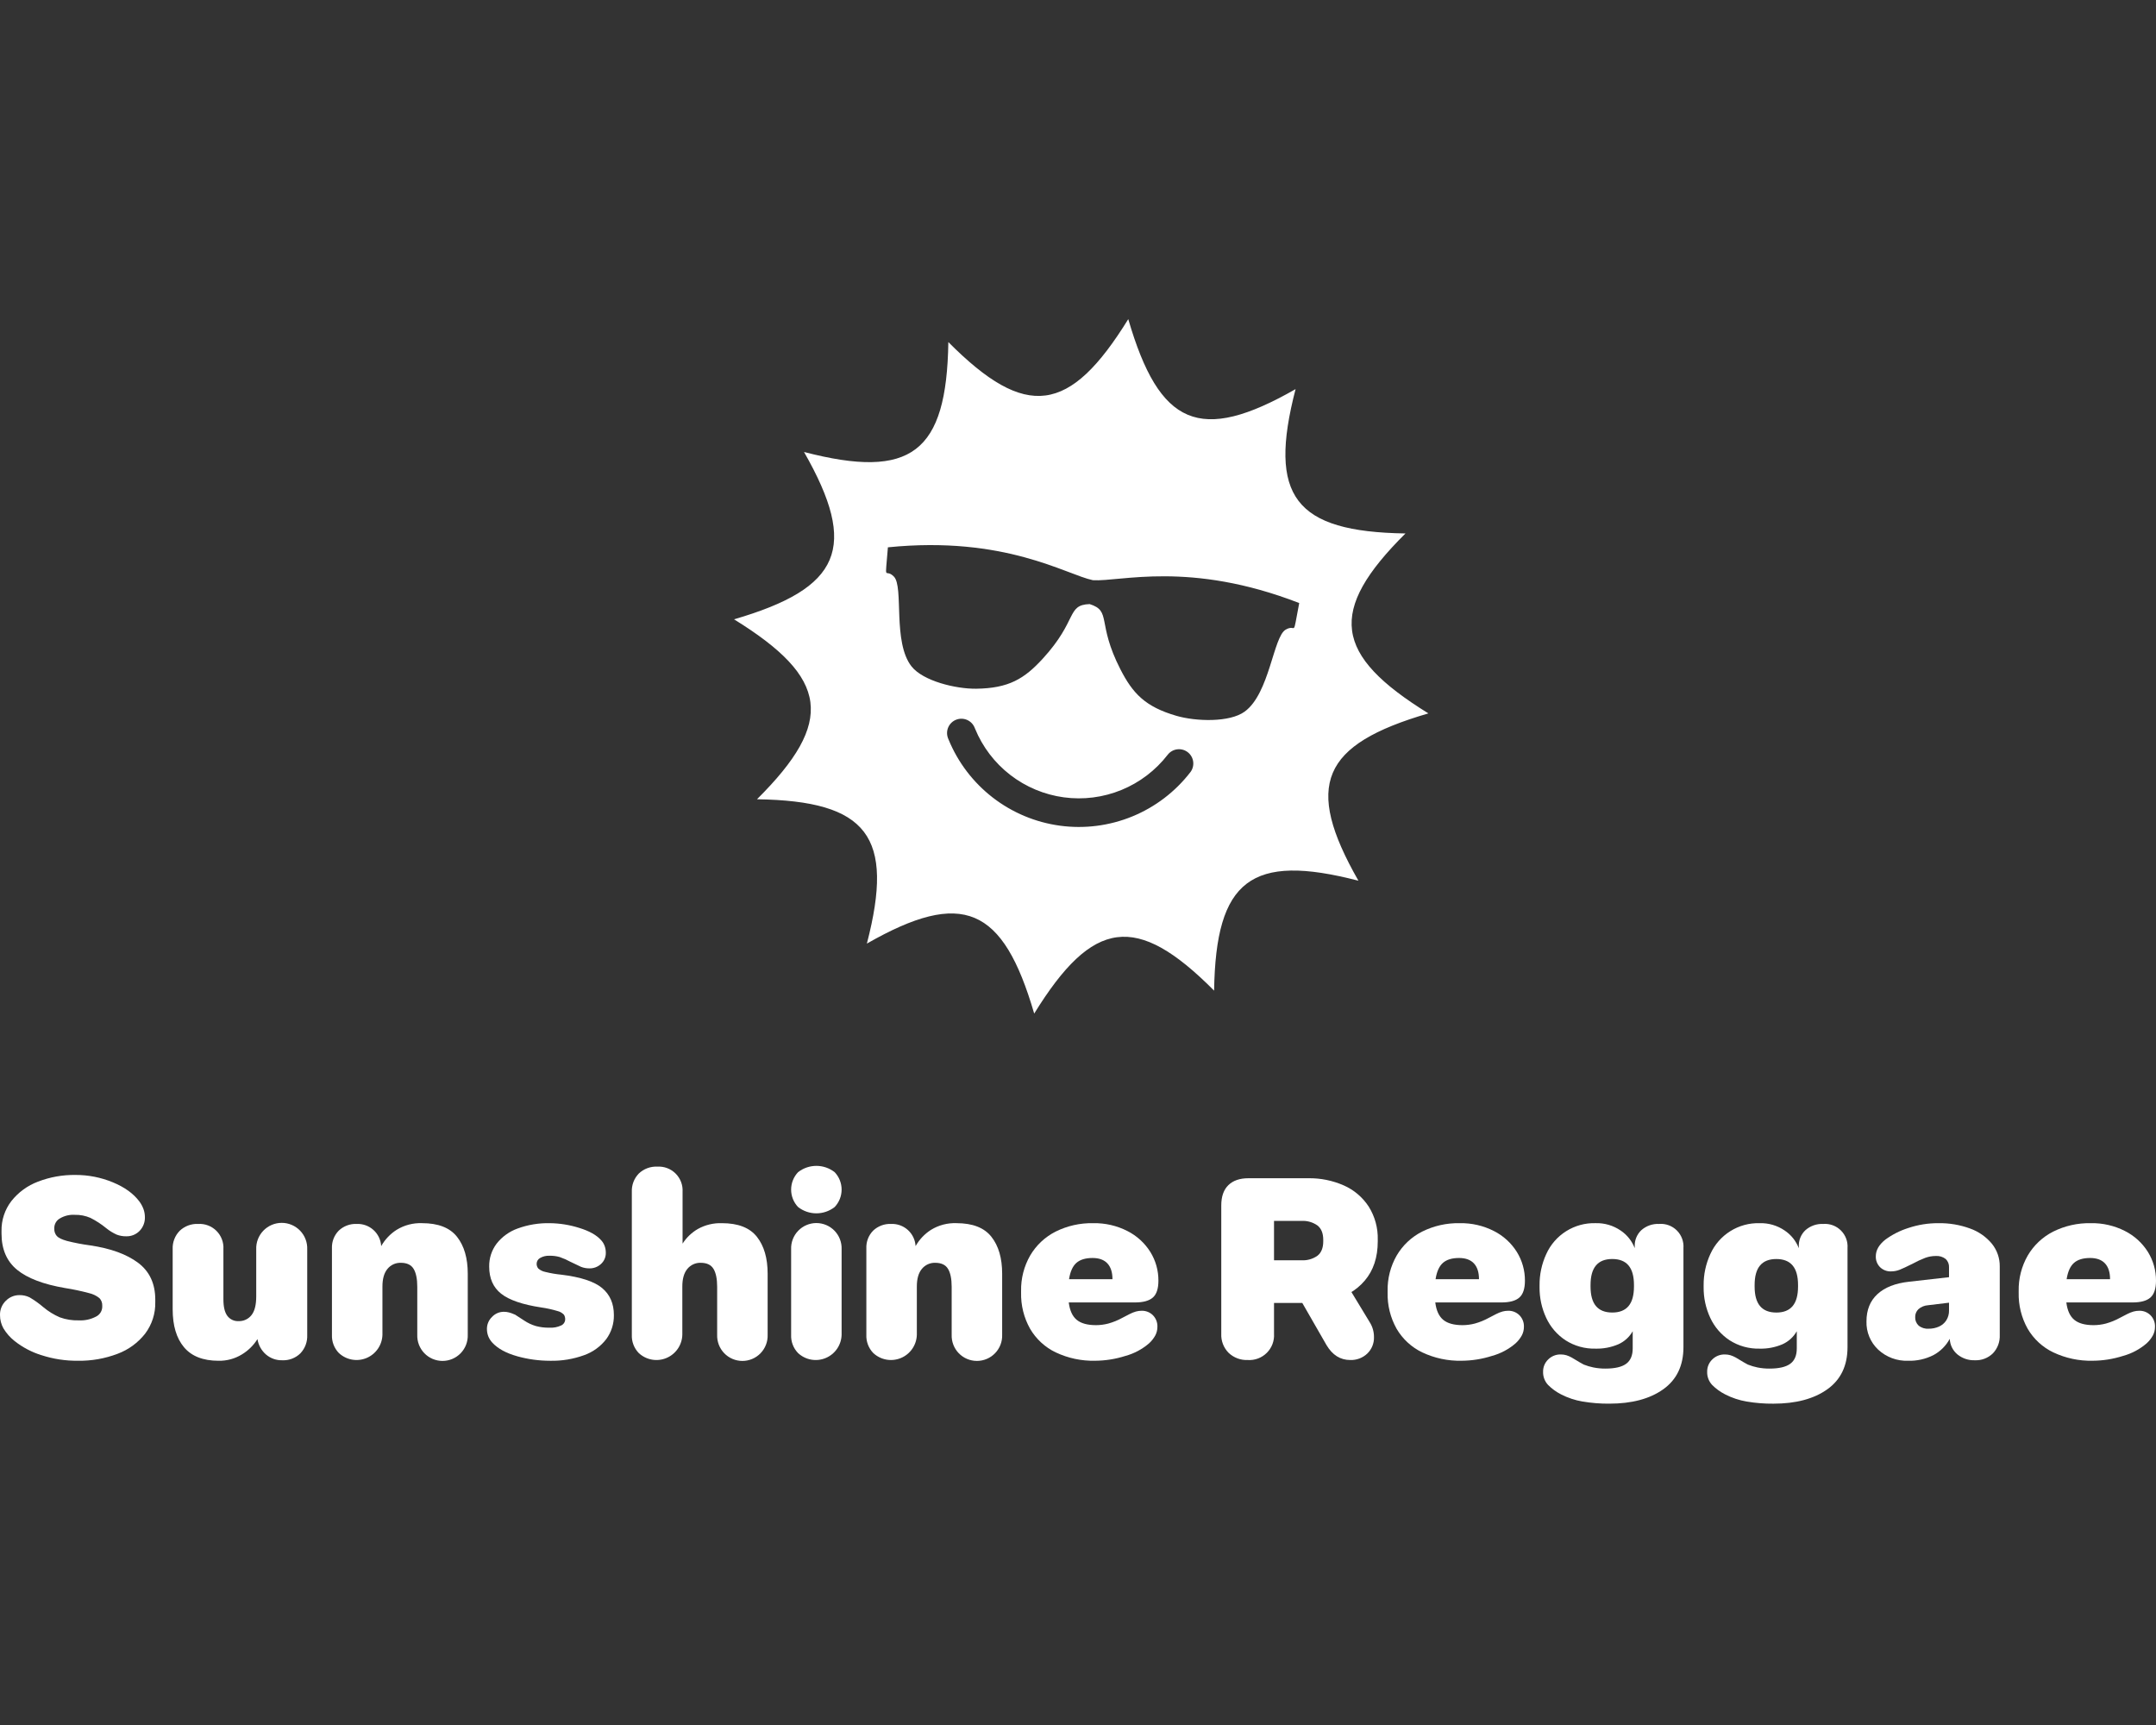 <svg width="500" height="400" viewBox="0 0 500 400" fill="none" xmlns="http://www.w3.org/2000/svg">
<rect x="0" y="0" width="500" height="400" fill="#333333" stroke="none"/>
<path d="M9.632 314.252C7.37 313.551 5.257 312.44 3.397 310.974C2.357 310.155 1.474 309.153 0.792 308.018C0.269 307.078 -0.003 306.02 0.002 304.944C-0.016 304.329 0.095 303.718 0.327 303.148C0.558 302.578 0.906 302.063 1.348 301.636C1.759 301.215 2.251 300.881 2.795 300.655C3.338 300.428 3.921 300.314 4.509 300.318C5.331 300.301 6.144 300.482 6.88 300.845C8.01 301.51 9.077 302.274 10.071 303.128C11.219 304.089 12.501 304.878 13.876 305.47C15.282 305.978 16.772 306.216 18.267 306.172C19.658 306.248 21.044 305.944 22.276 305.294C22.695 305.088 23.049 304.772 23.302 304.38C23.555 303.988 23.696 303.535 23.711 303.069V302.776C23.728 302.455 23.68 302.134 23.569 301.832C23.458 301.53 23.287 301.254 23.067 301.02C22.358 300.449 21.526 300.048 20.637 299.849C18.815 299.362 16.969 298.971 15.105 298.679C10.071 297.821 6.353 296.406 3.952 294.435C1.551 292.463 0.352 289.664 0.353 286.036V285.449C0.304 282.945 1.109 280.498 2.636 278.512C4.247 276.476 6.382 274.917 8.812 274.003C11.585 272.936 14.535 272.41 17.506 272.452C20.468 272.443 23.402 273.02 26.14 274.149C28.892 275.282 30.951 276.765 32.317 278.598C32.724 279.144 33.049 279.745 33.283 280.384C33.494 280.976 33.602 281.599 33.603 282.228C33.623 282.815 33.524 283.4 33.313 283.948C33.103 284.496 32.784 284.996 32.375 285.418C31.974 285.832 31.491 286.158 30.957 286.374C30.423 286.591 29.849 286.694 29.273 286.677C28.524 286.69 27.779 286.561 27.078 286.297C26.206 285.906 25.389 285.404 24.648 284.803C23.511 283.868 22.274 283.062 20.96 282.401C19.815 281.907 18.577 281.667 17.331 281.699C16.098 281.622 14.871 281.929 13.819 282.577C13.454 282.798 13.151 283.106 12.937 283.475C12.722 283.843 12.604 284.259 12.591 284.685V284.919C12.562 285.539 12.772 286.147 13.178 286.617C13.568 287.047 14.358 287.427 15.549 287.758C17.313 288.203 19.102 288.545 20.905 288.783C25.666 289.486 29.374 290.832 32.029 292.823C34.683 294.813 36.01 297.662 36.01 301.369V301.956C36.069 304.58 35.244 307.147 33.667 309.244C32.005 311.368 29.786 312.989 27.257 313.928C24.333 315.039 21.224 315.585 18.096 315.537C15.225 315.57 12.367 315.135 9.636 314.249" fill="white"/>
<path d="M42.679 312.408C40.922 310.32 40.044 307.383 40.045 303.597V289.664C40.01 288.885 40.135 288.106 40.412 287.376C40.688 286.647 41.111 285.981 41.654 285.42C42.224 284.874 42.9 284.449 43.64 284.172C44.38 283.896 45.168 283.772 45.957 283.81C46.738 283.763 47.52 283.882 48.252 284.16C48.983 284.437 49.648 284.867 50.201 285.42C50.754 285.974 51.184 286.638 51.461 287.369C51.739 288.101 51.858 288.883 51.811 289.664V301.314C51.811 303.032 52.113 304.3 52.718 305.119C53.017 305.523 53.411 305.847 53.866 306.061C54.32 306.275 54.821 306.373 55.323 306.347C55.894 306.368 56.462 306.255 56.981 306.016C57.5 305.777 57.956 305.419 58.311 304.972C59.052 304.055 59.423 302.601 59.423 300.61V289.723C59.39 288.926 59.519 288.13 59.801 287.384C60.083 286.638 60.513 285.957 61.066 285.381C61.618 284.806 62.281 284.348 63.015 284.035C63.748 283.722 64.538 283.561 65.336 283.561C66.133 283.561 66.923 283.722 67.657 284.035C68.39 284.348 69.053 284.806 69.606 285.381C70.158 285.957 70.588 286.638 70.87 287.384C71.153 288.13 71.281 288.926 71.248 289.723V309.569C71.283 310.346 71.161 311.123 70.89 311.852C70.618 312.581 70.202 313.248 69.667 313.813C69.113 314.357 68.453 314.781 67.728 315.058C67.002 315.335 66.227 315.459 65.452 315.423C64.069 315.459 62.723 314.979 61.676 314.077C60.635 313.168 59.942 311.927 59.715 310.565V310.506C58.802 311.965 57.559 313.188 56.086 314.077C54.467 315.068 52.598 315.576 50.7 315.54C47.107 315.54 44.433 314.496 42.679 312.408" fill="white"/>
<path d="M78.592 313.753C78.049 313.193 77.626 312.527 77.349 311.798C77.073 311.068 76.948 310.289 76.982 309.509V289.489C76.948 288.729 77.07 287.97 77.342 287.26C77.614 286.549 78.03 285.903 78.563 285.361C79.116 284.837 79.769 284.429 80.484 284.163C81.198 283.896 81.958 283.776 82.719 283.81C84.144 283.749 85.535 284.248 86.596 285.199C87.657 286.151 88.304 287.48 88.398 288.903V288.961C89.263 287.43 90.489 286.133 91.969 285.185C93.742 284.092 95.801 283.552 97.882 283.633C101.628 283.633 104.331 284.687 105.99 286.795C107.649 288.903 108.478 291.752 108.478 295.342V309.508C108.506 310.295 108.375 311.079 108.094 311.813C107.812 312.548 107.385 313.219 106.839 313.785C106.293 314.351 105.638 314.802 104.913 315.109C104.189 315.417 103.41 315.575 102.624 315.575C101.837 315.575 101.058 315.417 100.334 315.109C99.609 314.802 98.955 314.351 98.408 313.785C97.862 313.219 97.435 312.548 97.154 311.813C96.872 311.079 96.742 310.295 96.77 309.508V298.386C96.77 296.552 96.487 295.167 95.921 294.23C95.356 293.294 94.37 292.825 92.965 292.825C92.374 292.804 91.787 292.921 91.249 293.164C90.711 293.408 90.237 293.773 89.863 294.23C89.08 295.167 88.69 296.533 88.692 298.328V309.508C88.663 310.665 88.301 311.789 87.648 312.744C86.996 313.7 86.081 314.447 85.015 314.895C83.948 315.343 82.775 315.474 81.635 315.271C80.496 315.069 79.44 314.541 78.593 313.752" fill="white"/>
<path d="M119.922 314.486C117.404 313.783 115.501 312.749 114.212 311.383C113.803 310.947 113.476 310.441 113.247 309.889C113.025 309.32 112.916 308.714 112.926 308.103C112.929 307.594 113.034 307.091 113.235 306.624C113.437 306.156 113.73 305.734 114.097 305.382C114.448 305.002 114.873 304.699 115.347 304.492C115.821 304.285 116.332 304.18 116.849 304.182C117.244 304.183 117.637 304.232 118.02 304.328C118.441 304.437 118.852 304.584 119.247 304.767L119.423 304.825C120.164 305.293 120.886 305.762 121.589 306.23C122.417 306.784 123.325 307.209 124.281 307.489C125.293 307.758 126.337 307.886 127.384 307.87C128.34 307.931 129.297 307.75 130.165 307.343C130.432 307.217 130.659 307.018 130.819 306.77C130.979 306.522 131.067 306.233 131.072 305.938C131.085 305.556 130.983 305.178 130.779 304.855C130.374 304.433 129.855 304.139 129.285 304.006C128.068 303.639 126.826 303.365 125.567 303.186C121.196 302.524 118.083 301.46 116.229 299.996C114.374 298.532 113.447 296.434 113.448 293.703C113.412 291.784 114.02 289.908 115.175 288.375C116.442 286.768 118.136 285.551 120.063 284.863C122.444 283.997 124.965 283.581 127.498 283.636C129.802 283.66 132.091 284.025 134.288 284.719C136.668 285.441 138.386 286.407 139.44 287.617C139.787 288 140.056 288.447 140.231 288.934C140.408 289.432 140.497 289.957 140.494 290.485C140.508 290.974 140.415 291.46 140.223 291.91C140.032 292.36 139.744 292.762 139.382 293.091C138.652 293.769 137.686 294.137 136.689 294.115C136.356 294.117 136.022 294.087 135.694 294.027C135.375 293.967 135.061 293.879 134.757 293.764C133.939 293.373 133.119 292.982 132.298 292.593C131.491 292.154 130.649 291.782 129.781 291.481C129.019 291.268 128.23 291.169 127.439 291.188C126.671 291.145 125.908 291.328 125.244 291.715C125.012 291.843 124.817 292.029 124.678 292.254C124.54 292.48 124.462 292.738 124.454 293.003C124.435 293.418 124.57 293.825 124.834 294.145C125.292 294.545 125.847 294.818 126.444 294.935C127.675 295.243 128.927 295.458 130.19 295.579C134.677 296.126 137.829 297.161 139.645 298.682C141.46 300.203 142.368 302.291 142.366 304.945C142.402 306.941 141.785 308.894 140.609 310.507C139.303 312.208 137.535 313.499 135.517 314.225C132.969 315.158 130.268 315.605 127.555 315.541C124.972 315.54 122.402 315.186 119.916 314.488" fill="white"/>
<path d="M148.139 313.754C147.596 313.194 147.173 312.528 146.896 311.798C146.619 311.069 146.494 310.29 146.529 309.51V276.376C146.495 275.596 146.62 274.817 146.896 274.087C147.173 273.358 147.596 272.692 148.139 272.131C148.709 271.585 149.385 271.16 150.125 270.884C150.865 270.607 151.653 270.484 152.442 270.522C153.223 270.475 154.005 270.594 154.737 270.871C155.468 271.149 156.133 271.578 156.686 272.131C157.24 272.685 157.669 273.349 157.947 274.081C158.224 274.812 158.343 275.595 158.296 276.376V288.377C159.189 286.979 160.403 285.814 161.838 284.981C163.545 284.032 165.478 283.567 167.429 283.635C171.175 283.635 173.878 284.689 175.537 286.797C177.195 288.905 178.025 291.754 178.024 295.344V309.511C178.052 310.297 177.922 311.081 177.64 311.816C177.359 312.551 176.932 313.221 176.386 313.787C175.839 314.354 175.184 314.804 174.46 315.112C173.736 315.419 172.957 315.578 172.17 315.578C171.383 315.578 170.605 315.419 169.88 315.112C169.156 314.804 168.501 314.354 167.955 313.787C167.409 313.221 166.982 312.551 166.7 311.816C166.419 311.081 166.288 310.297 166.316 309.511V298.387C166.316 296.553 166.034 295.168 165.468 294.231C164.902 293.295 163.917 292.826 162.512 292.826C161.921 292.805 161.334 292.921 160.796 293.165C160.258 293.409 159.783 293.774 159.409 294.231C158.627 295.168 158.237 296.534 158.239 298.329V309.51C158.21 310.667 157.847 311.791 157.195 312.746C156.543 313.702 155.628 314.449 154.561 314.897C153.495 315.345 152.321 315.476 151.182 315.273C150.043 315.071 148.987 314.543 148.14 313.754" fill="white"/>
<path d="M185.08 279.889C184.046 278.798 183.47 277.352 183.47 275.849C183.47 274.346 184.046 272.9 185.08 271.81C186.292 270.861 187.786 270.346 189.325 270.346C190.863 270.346 192.358 270.861 193.569 271.81C194.603 272.9 195.18 274.346 195.18 275.849C195.18 277.352 194.603 278.798 193.569 279.889C192.357 280.837 190.863 281.352 189.325 281.352C187.786 281.352 186.292 280.837 185.08 279.889ZM185.08 313.755C184.537 313.194 184.114 312.529 183.838 311.799C183.561 311.069 183.436 310.29 183.471 309.511V289.665C183.443 288.879 183.575 288.096 183.857 287.362C184.139 286.628 184.566 285.958 185.112 285.393C185.658 284.828 186.313 284.378 187.037 284.071C187.76 283.764 188.539 283.605 189.325 283.605C190.111 283.605 190.889 283.764 191.613 284.071C192.337 284.378 192.991 284.828 193.537 285.393C194.084 285.958 194.511 286.628 194.793 287.362C195.075 288.096 195.206 288.879 195.179 289.665V309.511C195.15 310.667 194.788 311.791 194.135 312.747C193.483 313.702 192.568 314.449 191.502 314.897C190.435 315.346 189.262 315.476 188.123 315.274C186.983 315.071 185.927 314.543 185.08 313.755Z" fill="white"/>
<path d="M202.526 313.753C201.983 313.193 201.56 312.527 201.283 311.798C201.006 311.068 200.881 310.289 200.916 309.509V289.489C200.881 288.729 201.003 287.97 201.275 287.26C201.547 286.549 201.963 285.903 202.497 285.361C203.05 284.837 203.703 284.429 204.417 284.163C205.131 283.896 205.892 283.776 206.653 283.81C208.077 283.749 209.469 284.248 210.53 285.199C211.591 286.151 212.237 287.48 212.332 288.903V288.961C213.196 287.43 214.422 286.133 215.903 285.185C217.676 284.092 219.734 283.552 221.816 283.633C225.562 283.633 228.264 284.687 229.923 286.795C231.582 288.903 232.412 291.752 232.411 295.342V309.508C232.439 310.295 232.309 311.079 232.027 311.813C231.746 312.548 231.319 313.219 230.773 313.785C230.226 314.351 229.571 314.802 228.847 315.109C228.123 315.417 227.344 315.575 226.557 315.575C225.77 315.575 224.992 315.417 224.267 315.109C223.543 314.802 222.888 314.351 222.342 313.785C221.795 313.219 221.369 312.548 221.087 311.813C220.806 311.079 220.675 310.295 220.703 309.508V298.386C220.703 296.552 220.42 295.167 219.855 294.23C219.289 293.294 218.304 292.825 216.898 292.825C216.308 292.804 215.721 292.921 215.183 293.164C214.645 293.408 214.17 293.773 213.796 294.23C213.014 295.167 212.623 296.533 212.626 298.328V309.508C212.597 310.665 212.234 311.789 211.582 312.744C210.929 313.7 210.015 314.447 208.948 314.895C207.882 315.343 206.708 315.474 205.569 315.271C204.43 315.069 203.374 314.541 202.527 313.752" fill="white"/>
<path d="M244.851 313.608C242.355 312.413 240.275 310.496 238.88 308.105C237.45 305.551 236.732 302.66 236.802 299.734V299.383C236.742 296.491 237.47 293.638 238.909 291.128C240.301 288.76 242.343 286.84 244.793 285.596C247.508 284.243 250.511 283.57 253.544 283.635C256.288 283.583 259.002 284.206 261.448 285.45C263.633 286.552 265.475 288.231 266.775 290.306C268.017 292.309 268.666 294.623 268.649 296.979C268.649 298.814 268.22 300.113 267.361 300.875C266.502 301.637 265.117 302.017 263.205 302.016H247.866V302.074C248.1 303.909 248.715 305.236 249.71 306.055C250.706 306.874 252.198 307.283 254.188 307.283C255.157 307.279 256.121 307.151 257.057 306.902C258.178 306.59 259.259 306.148 260.277 305.585C260.862 305.273 261.428 304.98 261.975 304.707C262.442 304.465 262.932 304.268 263.438 304.12C263.877 304.001 264.33 303.942 264.785 303.944C265.261 303.934 265.735 304.02 266.177 304.195C266.619 304.371 267.022 304.634 267.361 304.969C267.715 305.325 267.992 305.75 268.174 306.219C268.355 306.687 268.437 307.189 268.415 307.69C268.416 308.385 268.245 309.069 267.916 309.681C267.541 310.36 267.056 310.973 266.482 311.495C264.891 312.871 263.01 313.871 260.979 314.422C258.707 315.146 256.338 315.521 253.954 315.534C250.811 315.606 247.694 314.945 244.851 313.602M256.822 292.966C256.039 292.127 254.888 291.707 253.369 291.707C251.73 291.707 250.481 292.088 249.622 292.849C248.762 293.611 248.196 294.869 247.924 296.625H257.993C257.993 295.025 257.602 293.805 256.822 292.966Z" fill="white"/>
<path d="M284.923 313.695C284.351 313.115 283.904 312.423 283.612 311.663C283.32 310.902 283.188 310.09 283.225 309.276V279.536C283.225 277.468 283.771 275.897 284.864 274.824C285.957 273.75 287.518 273.213 289.547 273.214H303.363C306.212 273.166 309.038 273.735 311.646 274.882C313.998 275.922 316 277.62 317.409 279.771C318.861 282.081 319.594 284.771 319.517 287.498V287.85C319.517 291.558 318.512 294.592 316.502 296.953C314.492 299.314 311.751 300.885 308.277 301.666L311.146 295.87L317.644 306.583C318.301 307.615 318.647 308.814 318.639 310.037C318.664 310.749 318.538 311.459 318.271 312.119C318.004 312.78 317.601 313.377 317.088 313.871C316.562 314.37 315.942 314.759 315.264 315.015C314.586 315.272 313.864 315.391 313.139 315.366C310.836 315.366 309.002 314.214 307.636 311.912L302.017 302.136H295.459V309.278C295.511 310.091 295.389 310.905 295.102 311.668C294.814 312.43 294.367 313.122 293.791 313.698C293.215 314.274 292.523 314.72 291.761 315.008C290.999 315.295 290.185 315.417 289.372 315.366C288.556 315.401 287.742 315.271 286.977 314.985C286.213 314.698 285.514 314.26 284.922 313.697M305.529 291.188C306.425 290.486 306.874 289.373 306.875 287.851V287.5C306.875 285.977 306.426 284.865 305.529 284.163C304.453 283.406 303.153 283.035 301.84 283.109H295.459V292.24H301.841C303.154 292.314 304.453 291.943 305.529 291.187" fill="white"/>
<path d="M329.851 313.608C327.355 312.413 325.274 310.496 323.88 308.105C322.45 305.551 321.732 302.66 321.802 299.734V299.383C321.742 296.491 322.47 293.638 323.909 291.128C325.301 288.76 327.343 286.84 329.792 285.596C332.507 284.243 335.511 283.57 338.544 283.635C341.287 283.583 344.001 284.206 346.447 285.45C348.632 286.552 350.475 288.231 351.775 290.306C353.016 292.309 353.665 294.623 353.648 296.979C353.648 298.814 353.218 300.113 352.36 300.875C351.501 301.637 350.116 302.017 348.204 302.016H332.866V302.074C333.1 303.909 333.715 305.236 334.71 306.055C335.706 306.874 337.198 307.283 339.189 307.283C340.157 307.279 341.121 307.151 342.057 306.902C343.178 306.59 344.259 306.148 345.277 305.585C345.862 305.273 346.428 304.98 346.975 304.707C347.442 304.464 347.932 304.268 348.438 304.12C348.877 304.001 349.33 303.942 349.785 303.944C350.261 303.934 350.734 304.019 351.176 304.195C351.619 304.371 352.021 304.634 352.36 304.969C352.715 305.325 352.992 305.75 353.173 306.219C353.355 306.687 353.437 307.188 353.414 307.69C353.416 308.385 353.245 309.069 352.916 309.681C352.541 310.36 352.056 310.973 351.482 311.495C349.89 312.871 348.01 313.871 345.979 314.422C343.707 315.146 341.338 315.521 338.954 315.534C335.81 315.606 332.693 314.944 329.85 313.602M341.822 292.966C341.039 292.127 339.888 291.707 338.368 291.707C336.729 291.707 335.48 292.088 334.622 292.849C333.763 293.611 333.197 294.869 332.924 296.625H342.993C342.993 295.025 342.602 293.805 341.822 292.966Z" fill="white"/>
<path d="M367.022 324.995C365.278 324.7 363.589 324.137 362.016 323.327C360.901 322.76 359.883 322.019 359.002 321.131C358.619 320.719 358.321 320.235 358.125 319.708C357.929 319.18 357.839 318.62 357.86 318.058C357.853 317.534 357.953 317.014 358.154 316.531C358.356 316.048 358.654 315.611 359.031 315.247C359.413 314.863 359.87 314.561 360.373 314.359C360.877 314.158 361.416 314.062 361.958 314.077C362.393 314.072 362.827 314.131 363.246 314.252C363.672 314.385 364.083 314.562 364.473 314.779L364.766 314.954C366.054 315.735 366.893 316.222 367.283 316.418C368.013 316.71 368.767 316.936 369.537 317.091C370.452 317.274 371.384 317.363 372.318 317.355C374.503 317.355 376.104 316.984 377.121 316.242C378.137 315.5 378.644 314.31 378.642 312.671V308.691C377.878 310.041 376.697 311.108 375.276 311.732C373.621 312.434 371.834 312.773 370.036 312.728C367.574 312.792 365.148 312.12 363.07 310.795C361.126 309.517 359.576 307.723 358.592 305.615C357.54 303.372 357.01 300.92 357.04 298.443V298.092C357.01 295.577 357.54 293.088 358.592 290.803C359.577 288.61 361.19 286.759 363.227 285.483C365.264 284.206 367.633 283.562 370.036 283.632C372.099 283.573 374.128 284.167 375.832 285.33C377.322 286.324 378.468 287.756 379.11 289.428V289.018C379.082 288.314 379.206 287.612 379.474 286.961C379.742 286.309 380.147 285.723 380.662 285.242C381.8 284.248 383.279 283.733 384.789 283.808C385.541 283.752 386.297 283.859 387.004 284.121C387.711 284.384 388.353 284.796 388.887 285.33C389.42 285.863 389.832 286.505 390.095 287.212C390.357 287.92 390.464 288.675 390.409 289.427V312.374C390.409 316.667 388.848 319.926 385.726 322.15C382.604 324.375 378.428 325.488 373.198 325.487C371.129 325.503 369.062 325.336 367.022 324.989M377.676 302.861C378.515 301.864 378.934 300.352 378.935 298.325V297.974C378.935 295.946 378.515 294.434 377.676 293.438C376.837 292.442 375.578 291.943 373.9 291.943C372.222 291.943 370.963 292.442 370.124 293.438C369.285 294.434 368.865 295.946 368.865 297.974V298.325C368.865 300.355 369.285 301.867 370.124 302.861C370.963 303.855 372.222 304.353 373.9 304.355C375.578 304.355 376.837 303.857 377.676 302.861Z" fill="white"/>
<path d="M405.074 324.995C403.329 324.7 401.641 324.138 400.068 323.327C398.952 322.761 397.934 322.02 397.053 321.131C396.67 320.719 396.372 320.236 396.176 319.708C395.98 319.181 395.89 318.62 395.911 318.058C395.904 317.535 396.004 317.015 396.206 316.532C396.407 316.048 396.706 315.611 397.083 315.248C397.465 314.864 397.921 314.561 398.425 314.36C398.928 314.159 399.467 314.062 400.009 314.077C400.445 314.073 400.879 314.132 401.297 314.252C401.723 314.386 402.135 314.562 402.525 314.78L402.818 314.955C404.105 315.735 404.944 316.223 405.335 316.418C406.064 316.711 406.818 316.937 407.588 317.092C408.504 317.275 409.436 317.363 410.369 317.355C412.555 317.355 414.155 316.985 415.172 316.243C416.188 315.501 416.696 314.311 416.694 312.672V308.691C415.929 310.042 414.748 311.109 413.328 311.733C411.672 312.435 409.885 312.774 408.088 312.728C405.625 312.793 403.199 312.12 401.122 310.796C399.178 309.519 397.627 307.726 396.642 305.619C395.591 303.376 395.061 300.924 395.091 298.447V298.096C395.061 295.581 395.591 293.091 396.642 290.807C397.628 288.614 399.241 286.763 401.277 285.487C403.314 284.21 405.684 283.566 408.087 283.636C410.15 283.576 412.178 284.171 413.883 285.334C415.373 286.328 416.518 287.76 417.161 289.432V289.022C417.133 288.318 417.257 287.616 417.525 286.965C417.792 286.313 418.198 285.727 418.712 285.246C419.851 284.251 421.33 283.737 422.84 283.812C423.592 283.756 424.347 283.863 425.055 284.125C425.762 284.388 426.404 284.8 426.937 285.334C427.471 285.867 427.883 286.509 428.146 287.216C428.408 287.923 428.515 288.679 428.459 289.431V312.378C428.459 316.671 426.898 319.929 423.777 322.154C420.655 324.379 416.479 325.492 411.248 325.491C409.179 325.507 407.113 325.34 405.073 324.993M415.727 302.864C416.565 301.868 416.985 300.356 416.986 298.329V297.977C416.986 295.95 416.566 294.438 415.727 293.442C414.888 292.445 413.629 291.947 411.951 291.947C410.273 291.947 409.014 292.445 408.175 293.442C407.336 294.438 406.916 295.95 406.916 297.977V298.329C406.916 300.359 407.336 301.871 408.175 302.864C409.014 303.858 410.272 304.357 411.951 304.359C413.629 304.359 414.888 303.861 415.727 302.864Z" fill="white"/>
<path d="M435.577 312.963C434.685 312.126 433.98 311.108 433.511 309.978C433.042 308.847 432.818 307.63 432.856 306.407C432.856 303.754 433.704 301.646 435.402 300.084C437.1 298.523 439.529 297.566 442.69 297.216L451.998 296.162V293.879C452.017 293.521 451.959 293.163 451.828 292.83C451.696 292.497 451.495 292.195 451.237 291.947C450.572 291.427 449.736 291.176 448.895 291.244C448.066 291.246 447.243 291.395 446.466 291.683C445.49 292.056 444.542 292.496 443.627 293C442.222 293.703 441.198 294.181 440.554 294.435C439.911 294.688 439.225 294.818 438.534 294.815C438.071 294.831 437.61 294.753 437.178 294.587C436.745 294.421 436.351 294.171 436.017 293.85C435.683 293.518 435.422 293.12 435.251 292.681C435.079 292.243 435.001 291.773 435.022 291.303C435.022 289.898 435.763 288.61 437.246 287.439C438.862 286.257 440.662 285.348 442.572 284.748C444.818 283.997 447.172 283.621 449.539 283.636C452.033 283.594 454.513 284.01 456.857 284.863C458.828 285.56 460.577 286.773 461.921 288.375C463.143 289.879 463.796 291.765 463.765 293.703V309.568C463.8 310.345 463.678 311.121 463.406 311.85C463.135 312.58 462.719 313.247 462.184 313.812C461.63 314.356 460.97 314.78 460.244 315.057C459.519 315.334 458.744 315.458 457.968 315.422C456.513 315.471 455.089 314.993 453.958 314.075C453.429 313.636 452.998 313.092 452.69 312.477C452.383 311.863 452.207 311.191 452.173 310.504V310.446C451.312 312.048 449.999 313.361 448.397 314.222C446.577 315.147 444.554 315.6 442.514 315.539C439.952 315.633 437.457 314.707 435.577 312.964M449.685 307.608C450.382 307.297 450.973 306.788 451.383 306.144C451.802 305.468 452.015 304.685 451.998 303.89V302.075L447.138 302.662C446.318 302.714 445.536 303.032 444.914 303.57C444.665 303.807 444.469 304.093 444.337 304.411C444.206 304.729 444.143 305.071 444.153 305.414C444.136 305.779 444.198 306.143 444.334 306.481C444.471 306.819 444.678 307.124 444.943 307.376C445.592 307.905 446.419 308.167 447.255 308.107C448.091 308.12 448.92 307.95 449.684 307.61" fill="white"/>
<path d="M476.202 313.608C473.706 312.413 471.626 310.496 470.232 308.105C468.801 305.551 468.084 302.66 468.153 299.734V299.383C468.093 296.491 468.822 293.638 470.26 291.128C471.653 288.76 473.694 286.84 476.144 285.596C478.859 284.243 481.862 283.57 484.895 283.635C487.639 283.583 490.353 284.206 492.798 285.45C494.984 286.552 496.826 288.231 498.126 290.306C499.367 292.309 500.017 294.623 499.999 296.979C499.999 298.814 499.57 300.113 498.712 300.875C497.853 301.637 496.468 302.017 494.555 302.016H479.217V302.074C479.451 303.909 480.066 305.236 481.061 306.055C482.057 306.874 483.55 307.283 485.54 307.283C486.508 307.279 487.472 307.151 488.408 306.902C489.529 306.59 490.61 306.148 491.628 305.585C492.213 305.273 492.779 304.98 493.326 304.707C493.794 304.464 494.284 304.268 494.79 304.12C495.228 304.001 495.681 303.942 496.136 303.944C496.612 303.934 497.085 304.019 497.528 304.195C497.97 304.371 498.373 304.634 498.712 304.969C499.067 305.325 499.344 305.75 499.525 306.219C499.706 306.687 499.788 307.189 499.766 307.69C499.767 308.385 499.596 309.069 499.268 309.681C498.893 310.36 498.408 310.973 497.834 311.495C496.242 312.871 494.361 313.871 492.331 314.422C490.059 315.146 487.69 315.521 485.306 315.534C482.162 315.606 479.046 314.944 476.202 313.602M488.174 292.966C487.391 292.127 486.24 291.707 484.72 291.707C483.081 291.707 481.832 292.088 480.974 292.849C480.115 293.611 479.549 294.869 479.276 296.625H489.345C489.345 295.025 488.955 293.805 488.174 292.966Z" fill="white"/>
<path d="M331.262 165.424C309.276 151.85 307.815 141.716 325.944 123.701C300.251 123.307 294 115.101 300.459 90.23C278.267 102.912 268.89 98.808 261.655 74C248.081 95.989 237.947 97.451 219.932 79.321C219.538 105.014 211.332 111.262 186.46 104.807C199.143 126.995 195.039 136.375 170.23 143.61C192.219 157.185 193.681 167.315 175.552 185.334C201.245 185.724 207.493 193.934 201.037 218.805C223.226 206.122 232.606 210.226 239.842 235.032C253.416 213.046 263.546 211.584 281.564 229.713C281.955 204.02 290.165 197.769 315.036 204.228C302.354 182.036 306.457 172.66 331.262 165.424ZM276.046 179.075C272.539 183.612 267.899 187.145 262.593 189.319C257.287 191.494 251.503 192.234 245.82 191.464C240.138 190.694 234.759 188.442 230.223 184.934C225.687 181.427 222.154 176.786 219.98 171.48C219.937 171.374 219.893 171.267 219.85 171.16C219.54 170.346 219.563 169.442 219.914 168.644C220.265 167.846 220.916 167.219 221.726 166.897C222.536 166.575 223.44 166.584 224.243 166.923C225.045 167.262 225.683 167.904 226.017 168.709L226.124 168.969C227.857 173.197 230.672 176.894 234.286 179.688C237.901 182.483 242.188 184.277 246.715 184.89C251.243 185.503 255.852 184.913 260.08 183.18C264.307 181.448 268.004 178.632 270.799 175.018C271.337 174.322 272.13 173.868 273.003 173.757C273.876 173.645 274.757 173.885 275.453 174.423C276.149 174.961 276.603 175.754 276.714 176.627C276.826 177.5 276.586 178.381 276.048 179.077M298.161 146.005C295.267 147.683 294.45 160.768 288.659 165.006C285.175 167.557 277.383 167.305 272.857 165.998C265.575 163.894 262.687 160.788 259.812 155.16C254.297 144.365 257.868 141.712 252.701 140.079C247.287 140.277 250.02 143.785 241.835 152.726C237.566 157.386 233.956 159.61 226.377 159.703C221.667 159.756 214.088 157.928 211.405 154.542C206.954 148.917 209.644 136.086 207.304 133.699C205.169 131.525 205.223 135.636 205.913 126.914C233.105 124.169 247.237 133.246 253.452 134.538C259.786 134.946 275.825 129.956 301.304 139.836C299.65 148.427 300.796 144.478 298.16 146.006" fill="white"/>
</svg>
